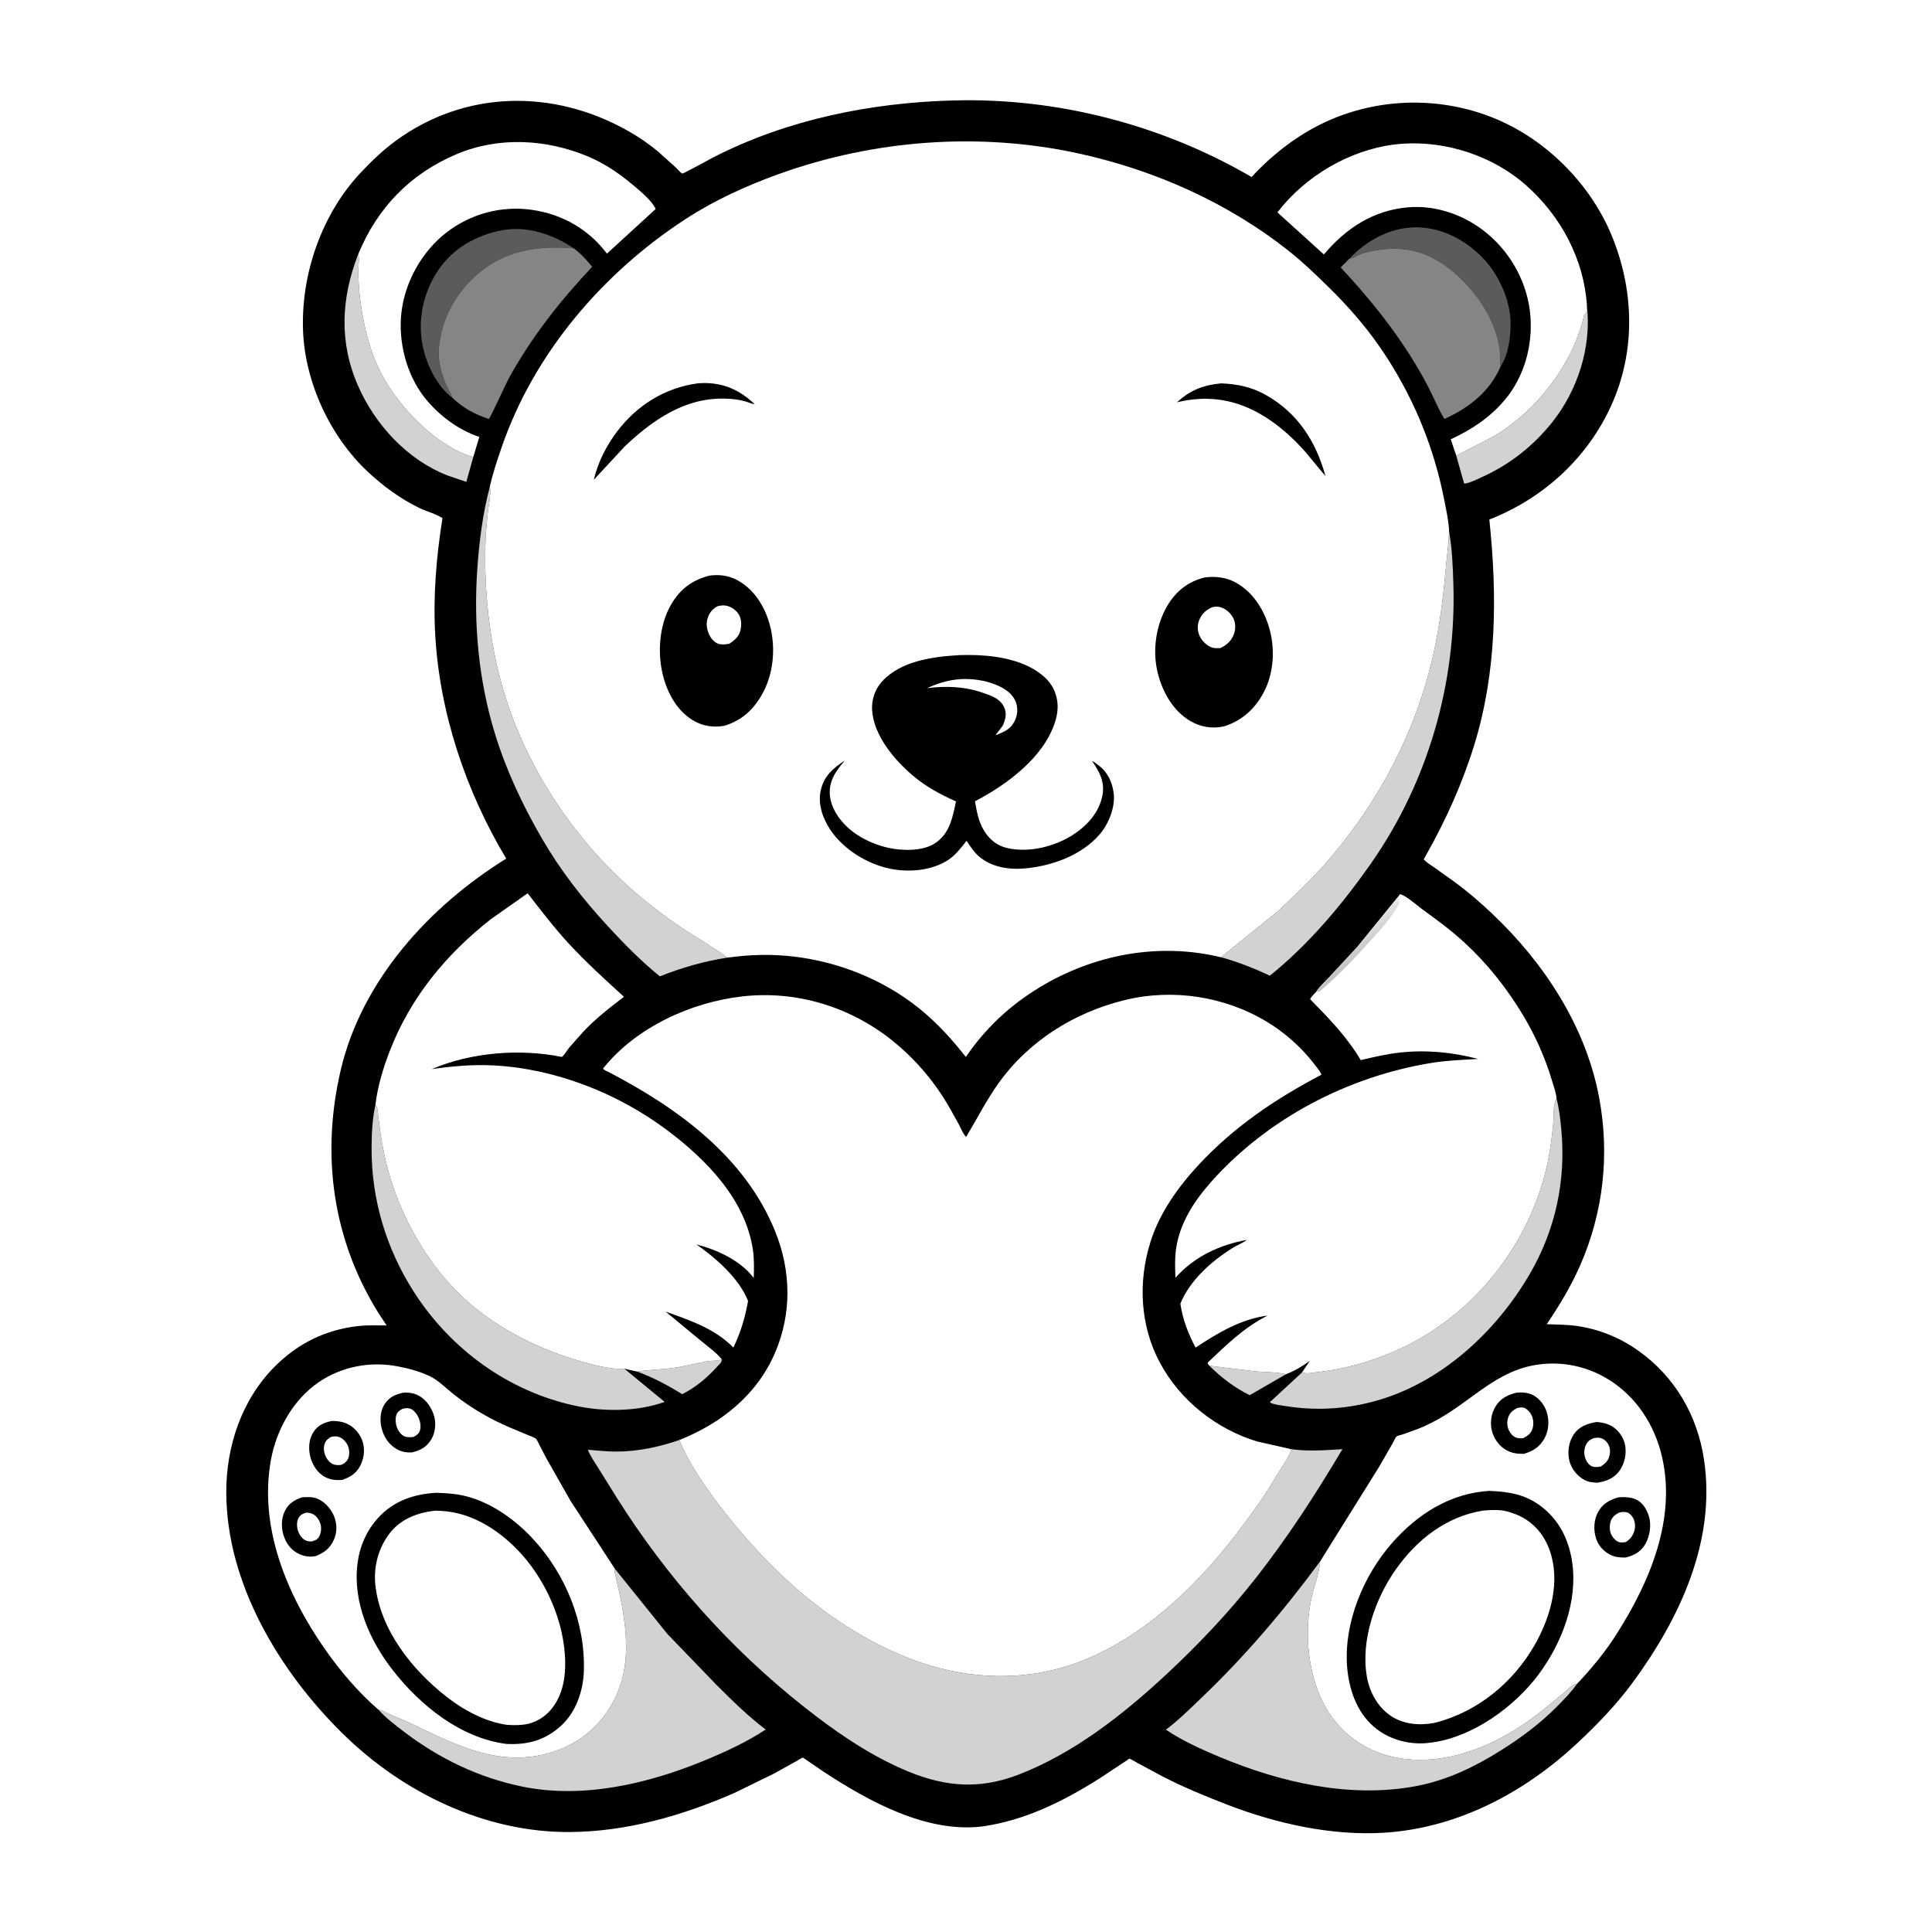 <svg version="1.1" xmlns="http://www.w3.org/2000/svg" style="display: block;" viewBox="0 0 2048 2048" width="1024" height="1024">
<defs>
	<linearGradient id="Gradient1" gradientUnits="userSpaceOnUse" x1="1451.39" y1="1008.17" x2="1435.96" y2="987.31">
		<stop class="stop0" offset="0" stop-opacity="1" stop-color="rgb(195,194,193)"/>
		<stop class="stop1" offset="1" stop-opacity="1" stop-color="rgb(231,230,232)"/>
	</linearGradient>
</defs>
<path transform="translate(0,0)" fill="rgb(255,255,255)" d="M -0 -0 L 2048 0 L 2048 2048 L -0 2048 L -0 -0 z"/>
<path transform="translate(0,0)" fill="rgb(0,0,0)" d="M 1011.17 106.465 C 1120.91 103.513 1232.08 132.377 1326.74 187.656 C 1350.49 161.906 1379.2 140.139 1411.6 126.409 C 1466.39 103.19 1529.49 102.917 1584.57 125.569 C 1639.2 148.04 1686.02 195.12 1708.5 249.759 C 1731.53 305.727 1734.05 368.117 1710.36 424.39 C 1685.96 482.353 1638.59 526.867 1580.3 550.122 L 1578.76 550.732 C 1587.19 631.036 1586.76 712.241 1562.66 790.06 C 1549.85 831.42 1532.52 869.54 1511.29 907.232 C 1511.09 907.59 1509.23 910.777 1509.24 910.867 C 1509.35 911.534 1510.11 911.907 1510.59 912.387 C 1513.15 914.963 1517.13 917.215 1520.1 919.343 L 1541.32 934.48 C 1555.84 945.071 1569.38 956.779 1582.4 969.147 C 1636.89 1020.91 1680.49 1087.43 1694.86 1161.98 C 1706.61 1222.9 1699.88 1284.81 1674.92 1341.64 C 1665.38 1363.36 1652.88 1384.06 1639.6 1403.69 C 1650.27 1404.16 1661.41 1404.09 1671.98 1405.63 C 1695.66 1409.09 1718.31 1418.45 1737.69 1432.49 C 1775.91 1460.19 1799.22 1500.45 1806.29 1547.06 C 1819.4 1633.53 1780.3 1716.49 1730 1784.52 C 1713.06 1807.43 1693.4 1827.75 1672.67 1847.2 C 1616.59 1899.8 1546.14 1937.46 1468.41 1942.68 C 1412.36 1946.44 1352.74 1933.06 1300.66 1912.93 C 1276.92 1903.76 1253.52 1894.11 1230.93 1882.35 L 1205.45 1868.63 C 1203.56 1867.64 1199.06 1864.61 1197.08 1864.34 C 1196.4 1864.25 1195.93 1865.11 1195.36 1865.49 L 1164.69 1885.75 C 1126.66 1909.67 1087.04 1929.37 1042.19 1936 C 982.68 1943.7 920.567 1909.34 872.5 1877.73 L 853.055 1864.44 C 852.988 1864.4 851.124 1863.12 851.124 1863.12 C 850.109 1863.16 846.078 1865.82 844.869 1866.48 L 820.437 1880.1 L 778.15 1900.75 C 723.322 1924.6 664.916 1941.51 604.764 1942.03 C 514.004 1942.81 426.61 1900.22 362.699 1837.14 C 295.986 1771.29 240.227 1678.52 239.859 1582.48 C 239.669 1533.01 256.177 1483.47 291.754 1448.11 C 316.071 1423.95 345.142 1409.63 379.227 1405.73 C 389.312 1404.57 399.722 1404.98 409.864 1405.03 L 401.427 1392.25 C 352.376 1313.85 340.232 1223.95 361.132 1134.54 C 383.419 1039.2 455.186 960.645 536.614 910.154 C 493.779 838.721 465.816 755.412 461.302 672 C 459.065 630.655 462.59 590.052 469.034 549.25 C 462.193 544.715 452.478 542.298 444.897 538.665 C 424.903 529.086 406.272 515.403 390.113 500.314 C 349.709 462.587 322.971 404.694 321.198 349.408 C 319.278 289.557 341.301 226.532 382.607 182.748 C 393.857 170.823 405.938 159.205 419.162 149.5 C 493.225 95.145 586.926 94.218 665.627 138.699 C 676.908 145.075 687.373 152.171 697.361 160.444 L 716.334 177.514 C 717.954 179.033 721.329 183.102 723.172 183.955 C 724.174 184.42 752.85 168.478 756.616 166.554 C 834.829 126.58 923.842 108.678 1011.17 106.465 z"/>
<path transform="translate(0,0)" fill="rgb(211,210,210)" d="M 1281.96 1447.76 L 1329.82 1453.59 C 1340.39 1454.7 1353.03 1454.18 1363.13 1456.77 L 1324.75 1478.96 C 1308.87 1471.23 1294.45 1460.12 1281.96 1447.76 z"/>
<path transform="translate(0,0)" fill="rgb(211,210,210)" d="M 765.083 1440.93 C 765.257 1444.33 762.989 1445.65 760.809 1448.07 C 749.812 1460.27 737.896 1470.53 723.09 1477.9 C 707.539 1468.24 692.812 1460.42 675.606 1453.98 C 687.683 1451.88 700.516 1451.85 712.757 1450.21 C 725.393 1448.52 737.558 1445.14 750.062 1442.96 C 754.843 1442.13 760.741 1442.88 765.083 1440.93 z"/>
<path transform="translate(0,0)" fill="rgb(211,210,210)" d="M 1682.26 324.641 C 1687.05 368.355 1672.43 413.749 1645.21 447.852 C 1625 473.159 1599.75 492.835 1570.21 506.071 C 1565.21 508.309 1558.63 511.691 1553.21 512.563 L 1552.01 512.491 L 1543.68 482.976 L 1584.88 461.727 C 1629.86 434.354 1667.34 385.763 1679.25 334.124 L 1679.47 333.093 L 1681.5 332.159 L 1682.26 324.641 z"/>
<path transform="translate(0,0)" fill="rgb(91,91,91)" d="M 1429.96 274.659 C 1447.3 255.981 1471.65 242.112 1497.57 241.06 C 1524.51 239.966 1549.19 251.836 1568.5 270.049 C 1587.03 287.53 1600.64 315.67 1601.22 341.304 C 1601.55 356.038 1599.23 375.784 1590.75 388.267 C 1589.83 382.916 1590.57 377.291 1589.93 371.875 C 1587.57 351.803 1578.66 332.72 1566.83 316.497 C 1549.67 292.975 1522.85 269.193 1492.95 264.9 L 1491 264.628 C 1482.24 263.338 1472.46 263.341 1463.69 264.605 C 1455.44 265.795 1444.01 267.514 1436.79 272.037 C 1434.88 273.232 1433.09 273.787 1430.93 274.395 L 1429.96 274.659 z"/>
<path transform="translate(0,0)" fill="rgb(91,91,91)" d="M 479.735 421.842 C 463.336 409.814 452.28 386.738 448.202 367.282 C 442.329 339.261 448.624 310.169 464.452 286.529 C 480.046 263.239 505.081 249.122 532.231 244.053 C 558.664 239.117 586.382 248.506 608.091 263.209 C 571.108 260.1 536.32 264.908 507.029 289.729 C 501.015 294.825 495.051 300.904 490.221 307.106 C 476.123 325.207 468.548 343.12 465.494 365.854 C 464.421 373.841 465.009 381.171 466.693 389 C 468.378 396.836 471.058 403.934 474.5 411.163 C 476.201 414.734 478.513 418.074 479.735 421.842 z"/>
<path transform="translate(0,0)" fill="rgb(211,210,210)" d="M 501.697 484.46 L 494.329 510.832 L 474.494 504.063 C 431.884 487.495 397.657 450.341 379.5 408.88 C 359.219 362.57 361.613 315.905 379.744 269.462 L 379.951 270.427 C 380.976 275.613 379.934 280.555 379.909 285.794 C 379.867 294.937 380.278 303.94 381.277 313.034 C 384.082 338.548 389.824 365.032 400.499 388.465 C 414.041 418.189 440.958 449.508 468.102 467.921 C 478.21 474.777 489.821 481.411 501.697 484.46 z"/>
<path transform="translate(0,0)" fill="rgb(211,210,210)" d="M 1649.96 1164.64 C 1652.86 1175.41 1654.09 1186.91 1655.1 1198 C 1659.98 1251.43 1648.99 1303.19 1622.04 1349.74 C 1585.77 1412.38 1526.3 1467.29 1454.91 1485.94 C 1424.37 1493.92 1393.86 1495.47 1362.7 1490.49 C 1358.29 1489.78 1350.66 1489.04 1346.81 1486.98 L 1346.08 1486.38 L 1380.22 1454.81 C 1384.87 1456.68 1391.17 1455.11 1396.08 1454.57 C 1424.66 1451.38 1450.27 1444.31 1476.72 1433.06 C 1560 1397.64 1622.12 1319.94 1640.69 1231.76 C 1643.57 1218.11 1645.16 1204.11 1646.52 1190.23 C 1647.25 1182.82 1646.14 1172.97 1649.23 1166.13 L 1649.96 1164.64 z"/>
<path transform="translate(0,0)" fill="rgb(211,210,210)" d="M 1536.11 563.581 C 1539.35 581.885 1540.05 600.406 1540.63 618.952 C 1543.88 723.922 1513.82 828.745 1453.5 914.994 C 1423.12 958.438 1387.5 1000.96 1346.11 1034.26 C 1329.27 1026.42 1312.22 1019.54 1294.24 1014.73 L 1354.17 966.216 C 1370.19 951.353 1386.31 936.304 1400.91 920.034 C 1455.08 859.694 1495.34 787.653 1515.68 709.078 C 1524.53 674.856 1529.27 640.13 1532.35 604.986 C 1533.55 591.35 1535.59 577.176 1536.11 563.581 z"/>
<path transform="translate(0,0)" fill="rgb(134,133,133)" d="M 479.735 421.842 C 478.513 418.074 476.201 414.734 474.5 411.163 C 471.058 403.934 468.378 396.836 466.693 389 C 465.009 381.171 464.421 373.841 465.494 365.854 C 468.548 343.12 476.123 325.207 490.221 307.106 C 495.051 300.904 501.015 294.825 507.029 289.729 C 536.32 264.908 571.108 260.1 608.091 263.209 C 615.759 268.909 621.822 275.339 627.694 282.844 C 593.523 319.154 563.487 357.309 539.31 401.12 C 536.222 406.717 519.74 443.309 518.141 444.093 C 503.597 439.387 490.803 432.509 479.735 421.842 z"/>
<path transform="translate(0,0)" fill="rgb(134,133,133)" d="M 1429.96 274.659 L 1430.93 274.395 C 1433.09 273.787 1434.88 273.232 1436.79 272.037 C 1444.01 267.514 1455.44 265.795 1463.69 264.605 C 1472.46 263.341 1482.24 263.338 1491 264.628 L 1492.95 264.9 C 1522.85 269.193 1549.67 292.975 1566.83 316.497 C 1578.66 332.72 1587.57 351.803 1589.93 371.875 C 1590.57 377.291 1589.83 382.916 1590.75 388.267 C 1579.68 414.806 1556.97 432.444 1531.39 444.03 C 1529.63 443.676 1516.57 415.028 1514.62 411.28 C 1489.98 363.79 1457.45 322.432 1421.16 283.446 L 1429.96 274.659 z"/>
<path transform="translate(0,0)" fill="rgb(211,210,210)" d="M 397.993 1171.04 L 398.852 1172.28 C 400.681 1175.16 400.534 1180.1 400.89 1183.44 L 403.355 1201.4 C 405.103 1212.76 407.139 1224.02 409.975 1235.17 C 423.93 1290.05 454.749 1344.38 497.792 1381.58 C 531.244 1410.49 574.617 1431.57 617.02 1443.42 C 630.727 1447.25 647.539 1451.92 661.825 1450.88 L 704.572 1486.08 C 675.338 1496.49 640.33 1496.65 610.238 1490.25 C 539.105 1475.13 477.556 1430.22 438.549 1369.19 C 409.284 1323.39 393.684 1271.24 393.891 1216.87 C 393.948 1201.74 394.708 1185.84 397.993 1171.04 z"/>
<path transform="translate(0,0)" fill="rgb(211,210,210)" d="M 519.058 516.763 C 519.659 518.764 520.494 520.209 519.94 522.241 C 519.492 523.888 519.432 525.297 519.319 526.975 C 518.961 532.312 517.702 537.765 517.105 543.118 C 515.636 556.277 514.591 569.503 514.389 582.747 C 513.592 634.883 520.179 689.262 535.869 739.054 C 554.129 797.002 585.056 850.744 624.458 896.834 C 652.826 930.017 685.791 958.744 722 983.083 C 738.092 993.9 755.537 1003.51 770.981 1015.14 C 746.378 1018.92 722.562 1025.77 699.457 1034.97 C 679.756 1019.02 661.254 1000.24 644.126 981.582 C 617.336 952.401 594.208 922.899 574.288 888.529 C 553.85 853.267 536.418 816.204 524.489 777.174 C 507.359 721.13 501.887 661.621 505.94 603.284 C 507.95 574.362 511.596 544.821 519.058 516.763 z"/>
<path transform="translate(0,0)" fill="rgb(211,210,210)" d="M 651.669 1662.81 L 707.413 1732.01 L 759.167 1785.71 C 775.816 1802.32 792.883 1819.17 811.667 1833.39 C 791.71 1846.54 769.061 1856.99 747 1866.1 C 687.166 1890.81 618.066 1907.13 553.448 1893.83 C 507.345 1884.34 465.488 1864.13 428.123 1835.63 C 418.922 1828.61 408.766 1820.9 401.077 1812.27 C 403.168 1812.67 404.587 1812.97 406.49 1813.98 C 415.629 1818.83 425.623 1822.13 434.96 1826.63 C 476.608 1846.72 520.639 1869.69 568.724 1861.32 C 599.691 1855.92 625.451 1840.72 643.504 1814.6 C 674.137 1770.28 663.745 1718.25 652.248 1669.5 C 651.804 1667.62 651.416 1666.52 651.538 1664.57 L 651.669 1662.81 z"/>
<path transform="translate(0,0)" fill="rgb(211,210,210)" d="M 1399.42 1655.08 L 1399.32 1656.12 C 1397.82 1670.28 1391.88 1684.23 1389.29 1698.31 C 1381.71 1739.46 1388.21 1791.1 1415.12 1824.39 C 1434.55 1848.41 1461.4 1861.86 1491.97 1864.83 C 1545.31 1870.02 1598.72 1843.4 1638.9 1809.93 L 1657.47 1794.68 C 1661.95 1791.03 1665.75 1785.98 1671.66 1785.01 C 1665.9 1793.49 1657.76 1801.64 1650.53 1808.93 C 1632.58 1827.03 1612.76 1841.83 1591.19 1855.38 C 1563.62 1872.71 1534.69 1886.77 1502.54 1893.05 C 1431.95 1906.84 1357.59 1889.6 1292.41 1862.27 C 1273.22 1854.22 1253.2 1845.21 1235.92 1833.53 C 1249.03 1823.73 1260.84 1811.93 1272.69 1800.64 C 1319.39 1756.16 1361.21 1707.01 1399.42 1655.08 z"/>
<path transform="translate(0,0)" fill="rgb(255,255,255)" d="M 379.744 269.462 C 400.052 220.184 434.958 184.048 484.293 163.3 C 528.656 144.644 578.787 147.398 622.714 165.615 C 643.068 174.056 659.899 186.369 676.463 200.716 C 682.736 206.149 691.49 213.96 695.073 221.52 L 643.373 268.849 C 623.81 242.779 595.671 226.924 563.518 222.387 C 531.64 217.889 499.203 226.558 473.621 246.169 C 447.565 266.144 429.432 298.272 425.569 330.912 C 421.903 361.889 430.696 396.884 450.136 421.5 C 464.648 439.875 485.788 455.756 508.107 463.167 L 501.697 484.46 C 489.821 481.411 478.21 474.777 468.102 467.921 C 440.958 449.508 414.041 418.189 400.499 388.465 C 389.824 365.032 384.082 338.548 381.277 313.034 C 380.278 303.94 379.867 294.937 379.909 285.794 C 379.934 280.555 380.976 275.613 379.951 270.427 L 379.744 269.462 z"/>
<path transform="translate(0,0)" fill="rgb(255,255,255)" d="M 1543.68 482.976 L 1537.84 465.649 C 1559.88 455.583 1579.26 442.675 1595.06 424.029 C 1615.75 399.606 1624.89 366.197 1622.27 334.537 C 1619.5 301.012 1602.55 269.429 1576.86 247.828 C 1553.6 228.278 1522.75 217.095 1492.25 219.797 C 1455.59 223.043 1426.73 241.987 1403.38 269.747 L 1354.11 225.144 L 1360.06 217.791 C 1391.25 181.387 1438.63 155.694 1486.74 152.359 C 1532.96 149.153 1582.46 165.286 1617.38 196.109 C 1654.52 228.899 1679.3 274.859 1682.26 324.641 L 1681.5 332.159 L 1679.47 333.093 L 1679.25 334.124 C 1667.34 385.763 1629.86 434.354 1584.88 461.727 L 1543.68 482.976 z"/>
<path transform="translate(0,0)" fill="rgb(211,210,210)" d="M 1368.91 1536.22 C 1386.4 1538.63 1405.45 1537.33 1423.03 1536.17 C 1394.94 1583.49 1365.07 1629.69 1331.05 1673 C 1302.37 1709.51 1270.06 1743.65 1236.07 1775.23 C 1190.36 1817.69 1137.98 1858.85 1079.24 1881.36 C 1035.05 1898.29 996.894 1893.38 954.454 1874.31 C 917.337 1857.63 883.787 1834.28 851.992 1809.12 C 773.709 1747.18 706.769 1671.78 653.629 1587.35 L 634.266 1556.26 C 630.379 1549.96 625.833 1543.74 623.2 1536.81 C 633.096 1537.52 643.076 1538.76 653 1538.74 C 676.08 1538.69 698.348 1534 720.061 1526.49 C 731.809 1554.23 749.264 1578.92 767.74 1602.53 C 818.692 1667.64 882.023 1724.69 959.382 1756.17 C 1021.93 1781.63 1090.83 1784.73 1153.47 1757.91 C 1219.76 1729.52 1274 1675.21 1316.52 1618.25 C 1328.93 1601.62 1340.93 1585.23 1351.38 1567.26 C 1356.69 1558.13 1363.99 1548.68 1367.99 1538.98 L 1368.91 1536.22 z"/>
<path transform="translate(0,0)" fill="rgb(255,255,255)" d="M 401.077 1812.27 C 379.408 1793.49 360.644 1771.34 344.256 1747.87 C 304.027 1690.23 274.226 1618.96 287.219 1547.46 C 293.016 1515.55 310.821 1483.57 337.889 1465.16 C 362.726 1448.28 392.886 1442.78 422.321 1448.53 C 433.755 1450.76 446.017 1454.02 456.456 1459.29 C 465.44 1463.83 473.146 1471.84 481.02 1478.1 C 490.684 1485.77 500.717 1492.53 511.405 1498.7 C 520.673 1504.05 530.272 1508.82 540.088 1513.08 L 560.678 1521.65 C 562.767 1522.57 566.241 1523.69 568.029 1525.04 C 568.988 1525.77 570.324 1528.8 570.962 1530 L 578.737 1545.08 L 604.659 1590.76 L 651.669 1662.81 L 651.538 1664.57 C 651.416 1666.52 651.804 1667.62 652.248 1669.5 C 663.745 1718.25 674.137 1770.28 643.504 1814.6 C 625.451 1840.72 599.691 1855.92 568.724 1861.32 C 520.639 1869.69 476.608 1846.72 434.96 1826.63 C 425.623 1822.13 415.629 1818.83 406.49 1813.98 C 404.587 1812.97 403.168 1812.67 401.077 1812.27 z"/>
<path transform="translate(0,0)" fill="rgb(0,0,0)" d="M 320.505 1587.15 C 325.814 1586.92 330.896 1586.54 335.956 1588.48 C 343.945 1591.55 350.644 1599.09 353.943 1606.85 C 357.275 1614.69 357.548 1623.59 354.214 1631.49 C 350.284 1640.81 344.184 1645.68 335.146 1649.33 C 329.078 1650.87 323.129 1649.99 317.481 1647.48 C 309.69 1644.03 304.396 1637.64 301.367 1629.8 C 298.088 1621.3 297.726 1610.39 301.79 1602.04 C 305.846 1593.7 311.998 1589.97 320.505 1587.15 z"/>
<path transform="translate(0,0)" fill="rgb(255,255,255)" d="M 324.68 1603.5 C 326.902 1603.43 328.807 1603.77 330.861 1604.61 C 335.036 1606.32 338.06 1610.62 339.498 1614.78 C 341.03 1619.2 340.549 1624.93 338.198 1629 C 336.237 1632.4 333.93 1632.82 330.5 1633.99 C 328.234 1634.11 325.53 1633.78 323.5 1632.68 C 319.494 1630.51 316.937 1626.14 315.661 1621.91 C 314.523 1618.13 314.423 1612.34 316.598 1608.89 C 318.707 1605.54 320.967 1604.48 324.68 1603.5 z"/>
<path transform="translate(0,0)" fill="rgb(0,0,0)" d="M 351.804 1506.25 C 356.935 1506.24 361.989 1506.8 366.781 1508.76 C 374.361 1511.86 380.682 1518.56 383.681 1526.14 C 387.041 1534.64 386.322 1544.47 382.426 1552.63 C 378.039 1561.82 371.608 1565.66 362.454 1568.9 C 355.861 1569.04 350.76 1568.89 344.719 1565.77 C 336.92 1561.74 331.497 1553.51 329.198 1545.22 C 326.823 1536.66 327.104 1526.34 331.889 1518.64 C 336.722 1510.86 343.214 1508.02 351.804 1506.25 z"/>
<path transform="translate(0,0)" fill="rgb(255,255,255)" d="M 350.156 1523.5 C 353.072 1522.53 355.299 1522.31 358.353 1522.97 C 362.159 1523.79 365.604 1527.12 367.648 1530.32 C 369.993 1533.99 370.78 1539.68 369.775 1543.9 C 368.758 1548.17 366.302 1550.44 362.608 1552.5 C 360.471 1553.18 358.213 1553.11 356 1552.88 C 352.261 1552.49 349.228 1549.97 347.079 1547 C 344.15 1542.96 342.558 1537.12 343.678 1532.19 C 344.627 1528 346.668 1525.8 350.156 1523.5 z"/>
<path transform="translate(0,0)" fill="rgb(0,0,0)" d="M 427.789 1476.26 C 433.428 1475.91 439.202 1476.83 444.164 1479.6 C 452.261 1484.13 457.897 1492.71 460.3 1501.53 C 462.438 1509.38 461.298 1519.1 457.04 1526.03 C 452.027 1534.19 445.639 1537.47 436.638 1539.62 C 430.591 1539.97 425.224 1538.88 420 1535.8 C 411.821 1530.98 406.766 1522.89 404.5 1513.8 C 402.418 1505.45 403.004 1495.51 407.891 1488.17 C 412.805 1480.8 419.513 1477.93 427.789 1476.26 z"/>
<path transform="translate(0,0)" fill="rgb(255,255,255)" d="M 426.48 1493.5 C 428.813 1492.73 431.575 1492.51 434 1493.01 C 437.241 1493.69 439.939 1496.58 441.727 1499.19 C 444.71 1503.56 446.607 1510.16 445.407 1515.4 C 444.421 1519.71 442.003 1521.08 438.428 1523.2 C 435.72 1523.56 432.678 1523.73 430 1523.02 C 426.609 1522.11 423.651 1519.02 422.075 1516 C 419.662 1511.37 418.45 1505.04 420.154 1500 C 421.308 1496.59 423.43 1495.14 426.48 1493.5 z"/>
<path transform="translate(0,0)" fill="rgb(0,0,0)" d="M 462.36 1582.43 C 473.245 1582.73 483.402 1583.37 494 1586.05 C 520.583 1592.76 545.506 1610.53 564.058 1630.3 C 599.424 1668 620.675 1720.01 618.896 1771.81 C 618.187 1792.46 610.547 1814.89 595.022 1829.09 C 577.865 1844.79 559.617 1849.73 536.76 1848.64 C 488.369 1842.43 445.557 1807.96 416.298 1770.37 C 391.719 1738.79 374.042 1698.75 378.897 1658 C 381.048 1639.94 388.184 1623.1 400.35 1609.53 C 416.845 1591.13 438.299 1583.8 462.36 1582.43 z"/>
<path transform="translate(0,0)" fill="rgb(255,255,255)" d="M 461.1 1601.37 L 467.415 1601.59 C 500.896 1603.16 531.134 1623.31 552.956 1647.61 C 581.834 1679.77 601.496 1727.68 598.895 1771.25 C 597.868 1788.46 592.063 1806.05 578.758 1817.56 C 566.192 1828.43 552.833 1829.53 536.909 1828.35 C 513.757 1824.88 491.353 1812.76 473.111 1798.45 C 436.606 1769.82 403.431 1728.16 397.959 1680.79 C 395.645 1660.75 401.274 1639.9 414.016 1624.17 C 425.648 1609.8 443.249 1603.35 461.1 1601.37 z"/>
<path transform="translate(0,0)" fill="rgb(255,255,255)" d="M 1399.42 1655.08 L 1461.98 1554.8 L 1476.24 1529.98 C 1477.19 1528.32 1479.1 1523.73 1480.44 1522.72 C 1481.85 1521.66 1486 1520.85 1487.78 1520.24 L 1504.24 1514.24 C 1511.46 1511.36 1518.36 1507.83 1525.15 1504.05 C 1556.84 1486.41 1582.97 1457.75 1618.91 1448.75 C 1648.46 1441.36 1679.4 1446.33 1705.29 1462.43 C 1734.85 1480.82 1754.18 1510.85 1761.87 1544.49 C 1776.99 1610.71 1748.69 1676.96 1713.8 1731.94 C 1701.52 1751.27 1687.39 1768.41 1671.66 1785.01 C 1665.75 1785.98 1661.95 1791.03 1657.47 1794.68 L 1638.9 1809.93 C 1598.72 1843.4 1545.31 1870.02 1491.97 1864.83 C 1461.4 1861.86 1434.55 1848.41 1415.12 1824.39 C 1388.21 1791.1 1381.71 1739.46 1389.29 1698.31 C 1391.88 1684.23 1397.82 1670.28 1399.32 1656.12 L 1399.42 1655.08 z"/>
<path transform="translate(0,0)" fill="rgb(0,0,0)" d="M 1715.57 1587.24 C 1721.73 1586.64 1729.27 1586.96 1734.86 1589.78 C 1741.76 1593.26 1745.74 1600.33 1747.95 1607.47 C 1750.77 1616.59 1748.79 1628.95 1743.96 1637.07 C 1739.2 1645.07 1732.29 1648.64 1723.67 1650.99 C 1717.76 1651.15 1713.06 1650.94 1707.54 1648.36 C 1700.22 1644.94 1694.5 1638.7 1691.95 1631 C 1688.97 1622.04 1689.43 1611 1694.07 1602.69 C 1698.99 1593.86 1706.29 1589.92 1715.57 1587.24 z"/>
<path transform="translate(0,0)" fill="rgb(255,255,255)" d="M 1716.02 1603.5 C 1718.21 1602.77 1721.21 1602.56 1723.5 1602.91 C 1726.7 1603.39 1728.95 1605.69 1730.67 1608.29 C 1733.25 1612.19 1733.77 1617.63 1732.65 1622.1 C 1731.26 1627.6 1728.19 1631.59 1723.5 1634.62 C 1721.45 1635 1719.07 1635.31 1717 1634.9 C 1713.53 1634.21 1710.14 1630.55 1708.48 1627.6 C 1706.08 1623.35 1705.94 1617.55 1707.31 1612.93 C 1708.68 1608.32 1711.98 1605.71 1716.02 1603.5 z"/>
<path transform="translate(0,0)" fill="rgb(0,0,0)" d="M 1692.63 1507.34 C 1698.72 1507.85 1705.32 1509.33 1710.34 1512.94 C 1716.72 1517.53 1721.54 1524.68 1722.81 1532.5 C 1724.23 1541.28 1722.1 1551.63 1716.9 1558.83 C 1710.88 1567.15 1703.21 1570.02 1693.47 1571.74 C 1688.56 1571.46 1683.94 1571.2 1679.5 1568.78 C 1671.79 1564.57 1665.6 1556.91 1663.57 1548.3 C 1661.38 1539.05 1662.88 1528.57 1668.18 1520.65 C 1673.98 1511.98 1682.84 1508.98 1692.63 1507.34 z"/>
<path transform="translate(0,0)" fill="rgb(255,255,255)" d="M 1689.26 1524.5 C 1691.36 1524.18 1693.61 1523.78 1695.72 1524.16 C 1699.18 1524.79 1702.04 1526.86 1704.02 1529.71 C 1707.03 1534.05 1707.19 1538.68 1705.96 1543.62 C 1704.7 1548.63 1701.19 1551.9 1696.94 1554.5 C 1694.36 1555.14 1690.97 1555.47 1688.39 1554.68 C 1685.1 1553.68 1682.43 1550.49 1681.09 1547.42 C 1679.08 1542.84 1678.8 1537.28 1680.72 1532.61 C 1682.51 1528.24 1685 1526.28 1689.26 1524.5 z"/>
<path transform="translate(0,0)" fill="rgb(0,0,0)" d="M 1607.63 1476.26 C 1613.25 1475.72 1619.85 1476.16 1624.94 1478.8 C 1632.17 1482.57 1637.45 1489.71 1639.77 1497.43 C 1642.48 1506.44 1641.72 1516.89 1636.99 1525.13 C 1631.76 1534.22 1624.89 1538.34 1615.23 1541.15 C 1607.78 1541.18 1602.14 1540.45 1595.62 1536.49 C 1588.8 1532.36 1583.36 1524.51 1581.5 1516.79 C 1579.34 1507.8 1580.64 1498.54 1585.49 1490.66 C 1590.63 1482.3 1598.5 1478.47 1607.63 1476.26 z"/>
<path transform="translate(0,0)" fill="rgb(255,255,255)" d="M 1608.47 1492.5 C 1610.62 1492.12 1613.18 1491.52 1615.31 1492.23 C 1618.22 1493.19 1621.12 1496.14 1622.71 1498.68 C 1625.36 1502.94 1626.05 1509.13 1624.67 1513.93 C 1623.02 1519.7 1619.56 1521.95 1614.47 1524.6 C 1612.14 1524.84 1609.21 1524.72 1607 1523.85 C 1603.7 1522.56 1601.17 1519.6 1599.63 1516.5 C 1597.45 1512.1 1597.16 1506.74 1598.89 1502.12 C 1600.67 1497.38 1604.04 1494.63 1608.47 1492.5 z"/>
<path transform="translate(0,0)" fill="rgb(0,0,0)" d="M 1578.4 1580.41 C 1598.35 1581.15 1615.9 1583.72 1632.48 1595.93 C 1652.42 1610.61 1662.88 1631.47 1666.51 1655.59 C 1672.77 1697.18 1655.77 1741.55 1631.21 1774.66 C 1605.79 1808.92 1561.95 1840.82 1518.97 1846.95 L 1511.88 1847.81 C 1492.07 1849.37 1471.46 1843.49 1456.28 1830.37 C 1437.6 1814.23 1429.57 1789.48 1427.91 1765.59 C 1424.71 1719.59 1445.51 1669.97 1475.52 1635.77 C 1502.49 1605.06 1536.92 1583.08 1578.4 1580.41 z"/>
<path transform="translate(0,0)" fill="rgb(255,255,255)" d="M 1571.78 1601.32 C 1579.47 1600.56 1590.03 1600.05 1597.48 1602.13 L 1599.13 1602.63 C 1604.72 1604.27 1609.94 1606.21 1615 1609.16 C 1630.87 1618.4 1640.34 1632.98 1644.86 1650.5 C 1653.06 1682.32 1642.12 1717.5 1626.1 1745 C 1603.4 1783.98 1566.47 1814.18 1522.62 1825.83 L 1520.3 1826.39 C 1504.49 1829.35 1487.64 1827.92 1474.11 1818.76 C 1460.43 1809.5 1451.85 1793.7 1448.99 1777.63 C 1442.13 1739.11 1457.76 1694.4 1479.89 1663.25 C 1502.29 1631.72 1532.94 1607.79 1571.78 1601.32 z"/>
<path transform="translate(0,0)" fill="rgb(255,255,255)" d="M 397.993 1171.04 C 400.264 1151.92 406.016 1132.6 412.928 1114.68 C 434.964 1057.56 472.391 1012.12 520.066 974.543 L 559.311 946.911 C 573.214 964.765 587.151 983.113 602.474 999.768 C 620.992 1019.9 641.26 1038.17 661.378 1056.64 C 646.413 1068.12 631.057 1079.98 618.186 1093.79 L 603.386 1110.5 C 600.886 1113.59 598.659 1117.93 595.62 1120.4 C 551.411 1111.38 499.249 1115.45 457.725 1133.32 C 479.653 1130.14 501.498 1128.23 523.674 1129.41 C 588.771 1132.87 654.849 1158.9 706.907 1197.83 C 748.499 1228.94 790.152 1271.31 798.129 1324.91 C 799.572 1334.6 799.28 1344.84 799.021 1354.63 L 798.04 1353.41 C 783.549 1335.55 760.112 1324.83 738.258 1319.15 C 759.195 1333.87 783.17 1354.74 792.975 1379.02 C 789.994 1396.15 785.066 1412.8 777.401 1428.45 C 757.943 1408.48 731.297 1399.55 705.581 1390.37 L 743.657 1421.81 C 750.696 1427.66 759.408 1433.77 765.083 1440.93 C 760.741 1442.88 754.843 1442.13 750.062 1442.96 C 737.558 1445.14 725.393 1448.52 712.757 1450.21 C 700.516 1451.85 687.683 1451.88 675.606 1453.98 L 661.825 1450.88 C 647.539 1451.92 630.727 1447.25 617.02 1443.42 C 574.617 1431.57 531.244 1410.49 497.792 1381.58 C 454.749 1344.38 423.93 1290.05 409.975 1235.17 C 407.139 1224.02 405.103 1212.76 403.355 1201.4 L 400.89 1183.44 C 400.534 1180.1 400.681 1175.16 398.852 1172.28 L 397.993 1171.04 z"/>
<path transform="translate(0,0)" fill="rgb(255,255,255)" d="M 1481.83 950.882 L 1484 947.807 C 1490.79 949.48 1501.23 959.16 1507.09 963.423 C 1522.51 974.632 1538.09 986.026 1552.14 998.942 C 1576.52 1021.34 1597.06 1047.27 1614.15 1075.56 C 1627.61 1097.87 1638.05 1121.52 1645.48 1146.48 C 1647.08 1151.86 1649.79 1159.04 1649.96 1164.64 L 1649.23 1166.13 C 1646.14 1172.97 1647.25 1182.82 1646.52 1190.23 C 1645.16 1204.11 1643.57 1218.11 1640.69 1231.76 C 1622.12 1319.94 1560 1397.64 1476.72 1433.06 C 1450.27 1444.31 1424.66 1451.38 1396.08 1454.57 C 1391.17 1455.11 1384.87 1456.68 1380.22 1454.81 L 1388.5 1442.45 L 1387.22 1443.4 C 1380.09 1448.65 1371.43 1453.67 1363.13 1456.77 C 1353.03 1454.18 1340.39 1454.7 1329.82 1453.59 L 1281.96 1447.76 C 1280.26 1445.84 1280.86 1446.93 1280.13 1444.5 C 1299.93 1425.71 1319.09 1406.87 1343.72 1394.57 C 1315.7 1398.12 1290.41 1413.22 1267.38 1428.5 C 1259.67 1414.21 1253.51 1397.99 1251.25 1381.87 C 1261.46 1357.1 1283.46 1337.62 1305.57 1323.49 C 1310.7 1320.21 1316.9 1317.93 1321.69 1314.35 C 1292.69 1319.58 1265.74 1332.21 1246.01 1354.54 C 1245.63 1345.02 1245.23 1334.47 1246.53 1325.04 L 1246.76 1323.5 C 1250.57 1296.38 1266.31 1272.49 1284.22 1252.42 C 1343.99 1185.42 1429.32 1140.93 1517.73 1126.69 C 1534.08 1124.05 1550.34 1123.49 1566.81 1122.53 C 1540.23 1115.42 1511.84 1112.73 1484.41 1115.69 C 1470.19 1117.22 1456.35 1120.5 1442.46 1123.76 C 1427.55 1098.77 1408.99 1079.83 1388.83 1059.23 C 1390.07 1056.25 1392.91 1053.81 1395.13 1051.48 C 1398.73 1045.8 1404.75 1040.42 1409.39 1035.46 L 1438.65 1003.95 L 1481.83 950.882 z"/>
<path transform="translate(0,0)" fill="url(#Gradient1)" d="M 1395.13 1051.48 C 1398.73 1045.8 1404.75 1040.42 1409.39 1035.46 L 1438.65 1003.95 L 1481.83 950.882 L 1483.69 957 C 1476.4 971.451 1464.32 984.314 1453.57 996.292 C 1436.1 1015.76 1418.91 1033.85 1399 1050.87 L 1395.13 1051.48 z"/>
<path transform="translate(0,0)" fill="rgb(255,255,255)" d="M 720.061 1526.49 C 764.348 1508.92 802.247 1478.86 821.48 1434.23 C 839.573 1392.25 838.655 1347.02 821.54 1304.88 C 789.48 1225.94 717.969 1174.29 644.973 1136.3 C 643.408 1135.49 639.773 1134.28 639.285 1132.64 C 674.079 1089.14 732.092 1062.5 786.82 1056.24 C 844.02 1049.7 901.084 1067.11 945.907 1103.05 C 966.396 1119.47 984.253 1139.2 998.6 1161.19 C 1005.15 1171.22 1010.8 1181.68 1016.56 1192.18 C 1018.45 1195.63 1021.25 1202.78 1024.16 1205.15 C 1035.49 1186.31 1045.29 1166.89 1058.04 1148.88 C 1090.08 1103.67 1138.49 1073.37 1191.91 1060.21 C 1243.02 1047.62 1298.37 1056.07 1343.26 1083.32 C 1362.23 1094.84 1379.71 1110.34 1393.16 1127.98 C 1395.78 1131.41 1399.25 1135.18 1400.78 1139.22 C 1351.9 1164.93 1308.36 1194.21 1270.54 1234.86 C 1248.78 1258.25 1228.96 1286.14 1219.4 1316.94 C 1206.3 1359.11 1208.5 1404.92 1229.4 1444.23 C 1250.72 1484.33 1289.25 1514.89 1332.5 1528 L 1368.91 1536.22 L 1367.99 1538.98 C 1363.99 1548.68 1356.69 1558.13 1351.38 1567.26 C 1340.93 1585.23 1328.93 1601.62 1316.52 1618.25 C 1274 1675.21 1219.76 1729.52 1153.47 1757.91 C 1090.83 1784.73 1021.93 1781.63 959.382 1756.17 C 882.023 1724.69 818.692 1667.64 767.74 1602.53 C 749.264 1578.92 731.809 1554.23 720.061 1526.49 z"/>
<path transform="translate(0,0)" fill="rgb(255,255,255)" d="M 519.058 516.763 C 522.178 502.153 526.985 488.105 531.831 473.998 C 566.076 374.308 639.284 289.052 727 232.026 C 757.572 212.15 791.817 196.602 826.074 184.299 C 926.647 148.181 1037.94 139.776 1142.53 162.489 C 1224.04 180.192 1302.62 215.129 1367.9 267.433 C 1381.52 278.345 1394.02 290.36 1406.5 302.524 C 1431.17 326.569 1452.55 351.37 1471.12 380.52 C 1500.66 426.858 1520.54 476.538 1531.08 530.5 C 1533.16 541.179 1535.75 552.66 1536.11 563.581 C 1535.59 577.176 1533.55 591.35 1532.35 604.986 C 1529.27 640.13 1524.53 674.856 1515.68 709.078 C 1495.34 787.653 1455.08 859.694 1400.91 920.034 C 1386.31 936.304 1370.19 951.353 1354.17 966.216 L 1294.24 1014.73 C 1228.32 998.755 1159.25 1011.72 1101.44 1046.99 C 1070 1066.17 1044.55 1090.11 1023.83 1120.39 C 1008.79 1101.34 993.272 1084.18 974.284 1068.89 C 936.544 1038.51 889.47 1019.69 841.5 1014 C 817.587 1011.17 794.78 1011.89 770.981 1015.14 C 755.537 1003.51 738.092 993.9 722 983.083 C 685.791 958.744 652.826 930.017 624.458 896.834 C 585.056 850.744 554.129 797.002 535.869 739.054 C 520.179 689.262 513.592 634.883 514.389 582.747 C 514.591 569.503 515.636 556.277 517.105 543.118 C 517.702 537.765 518.961 532.312 519.319 526.975 C 519.432 525.297 519.492 523.888 519.94 522.241 C 520.494 520.209 519.659 518.764 519.058 516.763 z"/>
<path transform="translate(0,0)" fill="rgb(0,0,0)" d="M 1294.46 406.391 C 1311.56 407.025 1326.98 410.263 1341.99 418.757 C 1375.77 437.875 1395 468.002 1405.05 504.694 L 1383.23 478.425 C 1370.52 464.22 1356.12 451.151 1339.83 441.163 C 1310.86 423.396 1280.86 418.404 1247.78 426.444 C 1261.26 413.598 1276.13 408.025 1294.46 406.391 z"/>
<path transform="translate(0,0)" fill="rgb(0,0,0)" d="M 739.59 406.354 L 744.003 406.092 C 766.59 405.391 784.062 413.284 800.162 428.61 C 796.274 427.884 792.464 426.063 788.594 425.073 C 782.127 423.418 775.356 422.75 768.698 422.556 C 726.14 421.315 692.177 445.003 662.5 472.96 L 629.427 508.614 C 633.978 489.76 642.65 472.529 654.377 457.121 C 675.527 429.332 704.967 411.06 739.59 406.354 z"/>
<path transform="translate(0,0)" fill="rgb(0,0,0)" d="M 752.076 610.153 C 761.971 608.905 771.443 609.834 780.426 614.405 C 797.642 623.165 808.966 639.984 814.763 658.06 C 822.503 682.194 820.965 711.225 809.045 733.788 C 799.79 751.305 787.132 763.42 768.073 769.302 C 757.5 771.347 746.178 769.945 736.689 764.771 C 719.053 755.156 708.558 737.003 703.326 718.107 C 696.619 693.885 698.438 663.054 711.323 640.95 C 720.99 624.367 733.606 614.989 752.076 610.153 z"/>
<path transform="translate(0,0)" fill="rgb(255,255,255)" d="M 761.027 642.5 C 763.324 641.983 765.97 641.548 768.315 641.812 C 774.018 642.453 779.455 645.927 782.708 650.608 C 786.03 655.387 786.212 662.514 784.966 668 C 783.442 674.71 778.675 678.761 773.16 682.34 C 769.943 683.122 765.234 683.512 762.048 682.629 C 757.569 681.388 753.938 677.085 751.932 673.082 C 749.068 667.367 748.171 660.167 750.493 654.136 C 752.559 648.768 755.84 644.948 761.027 642.5 z"/>
<path transform="translate(0,0)" fill="rgb(0,0,0)" d="M 1276.95 612.149 C 1287.72 610.721 1298.76 611.791 1308.52 616.797 C 1326.78 626.174 1338.73 644.206 1344.77 663.424 C 1351.89 686.054 1350.78 712.854 1339.55 734.041 C 1330.24 751.596 1316.27 764.199 1297.25 770.06 C 1284.55 772.628 1272.69 770.77 1261.47 764.126 C 1243.51 753.488 1232.39 733.682 1227.37 713.857 C 1221.32 689.972 1225.13 662.443 1237.92 641.321 C 1247 626.315 1259.84 616.36 1276.95 612.149 z"/>
<path transform="translate(0,0)" fill="rgb(255,255,255)" d="M 1285.44 643.5 C 1287.81 643.147 1289.89 642.814 1292.25 643.31 C 1298.55 644.629 1303.45 648.697 1306.73 654.139 C 1309.59 658.868 1310.07 665.496 1308.46 670.772 C 1305.97 678.927 1301.11 683.119 1293.91 686.94 C 1290.77 687.082 1287.39 687.382 1284.39 686.267 C 1279.08 684.289 1274.09 679.344 1271.71 674.236 C 1269.15 668.741 1269.02 662.598 1271.35 656.984 C 1274.15 650.262 1278.88 646.267 1285.44 643.5 z"/>
<path transform="translate(0,0)" fill="rgb(0,0,0)" d="M 1017.61 694.434 C 1041.49 693.668 1069.32 695.902 1090.99 706.777 C 1103.04 712.826 1114.6 722.067 1118.85 735.335 L 1119.33 736.91 C 1122.33 746.523 1121.35 756.23 1118.3 765.666 C 1106.15 803.275 1066.91 832.005 1033.54 849.366 C 1035.3 860.103 1037.41 871.272 1043.2 880.641 C 1048.99 890.029 1056.92 896.514 1067.82 898.993 C 1090.64 904.185 1117.54 897.593 1137.01 885.167 C 1152.11 875.534 1164.89 861.699 1168.54 843.624 C 1171.46 829.159 1165.57 818.069 1157.55 806.607 C 1160.19 807.882 1162.55 809.791 1164.88 811.555 C 1174.37 818.75 1179.31 829.707 1180.63 841.406 C 1182.25 855.764 1175.21 873.234 1166.09 884 C 1146.9 906.656 1115 918.074 1086.15 920.586 C 1069.09 922.072 1050.61 919.188 1037.37 907.5 C 1032.2 902.937 1028.41 896.973 1024.59 891.303 C 1019.02 898.369 1012.92 906.444 1005.36 911.438 C 987.908 922.954 963.647 925.008 943.5 920.868 C 919.067 915.847 893.63 900.139 879.836 879.093 C 871.976 867.1 866.831 852.209 870.014 837.875 C 873.389 822.671 883.027 814.338 895.504 806.23 C 889.077 814.003 882.853 821.392 880.51 831.5 C 877.896 842.777 880.818 853.314 886.804 863 C 898.417 881.793 920.134 893.816 941.265 898.618 C 956.18 902.007 977.848 902.536 991 893.993 C 1006.74 883.766 1009.77 866.579 1013.38 849.549 C 996.649 842.03 981.105 833.701 967.087 821.677 C 947.567 804.934 926.136 779.489 924.46 752.593 C 923.777 741.639 927.591 730.504 934.987 722.39 C 955.062 700.364 989.51 695.994 1017.61 694.434 z"/>
<path transform="translate(0,0)" fill="rgb(255,255,255)" d="M 1013.52 720.341 C 1024.83 718.895 1039.02 720.247 1049.87 723.758 C 1060.35 727.151 1071.33 732.414 1076.3 742.897 C 1079.1 748.827 1078.91 756.503 1076.39 762.5 C 1072.07 772.809 1065.02 775.631 1055.29 779.386 L 1063.15 768.914 C 1064.88 764.605 1066.35 760.746 1066.04 756 C 1065.66 750.279 1062.54 745.272 1058.08 741.801 C 1053.96 738.589 1048.08 736.595 1043.18 734.823 C 1023.42 727.681 1003.22 726.856 982.53 729.506 C 992.96 724.921 1002.1 721.729 1013.52 720.341 z"/>
</svg>